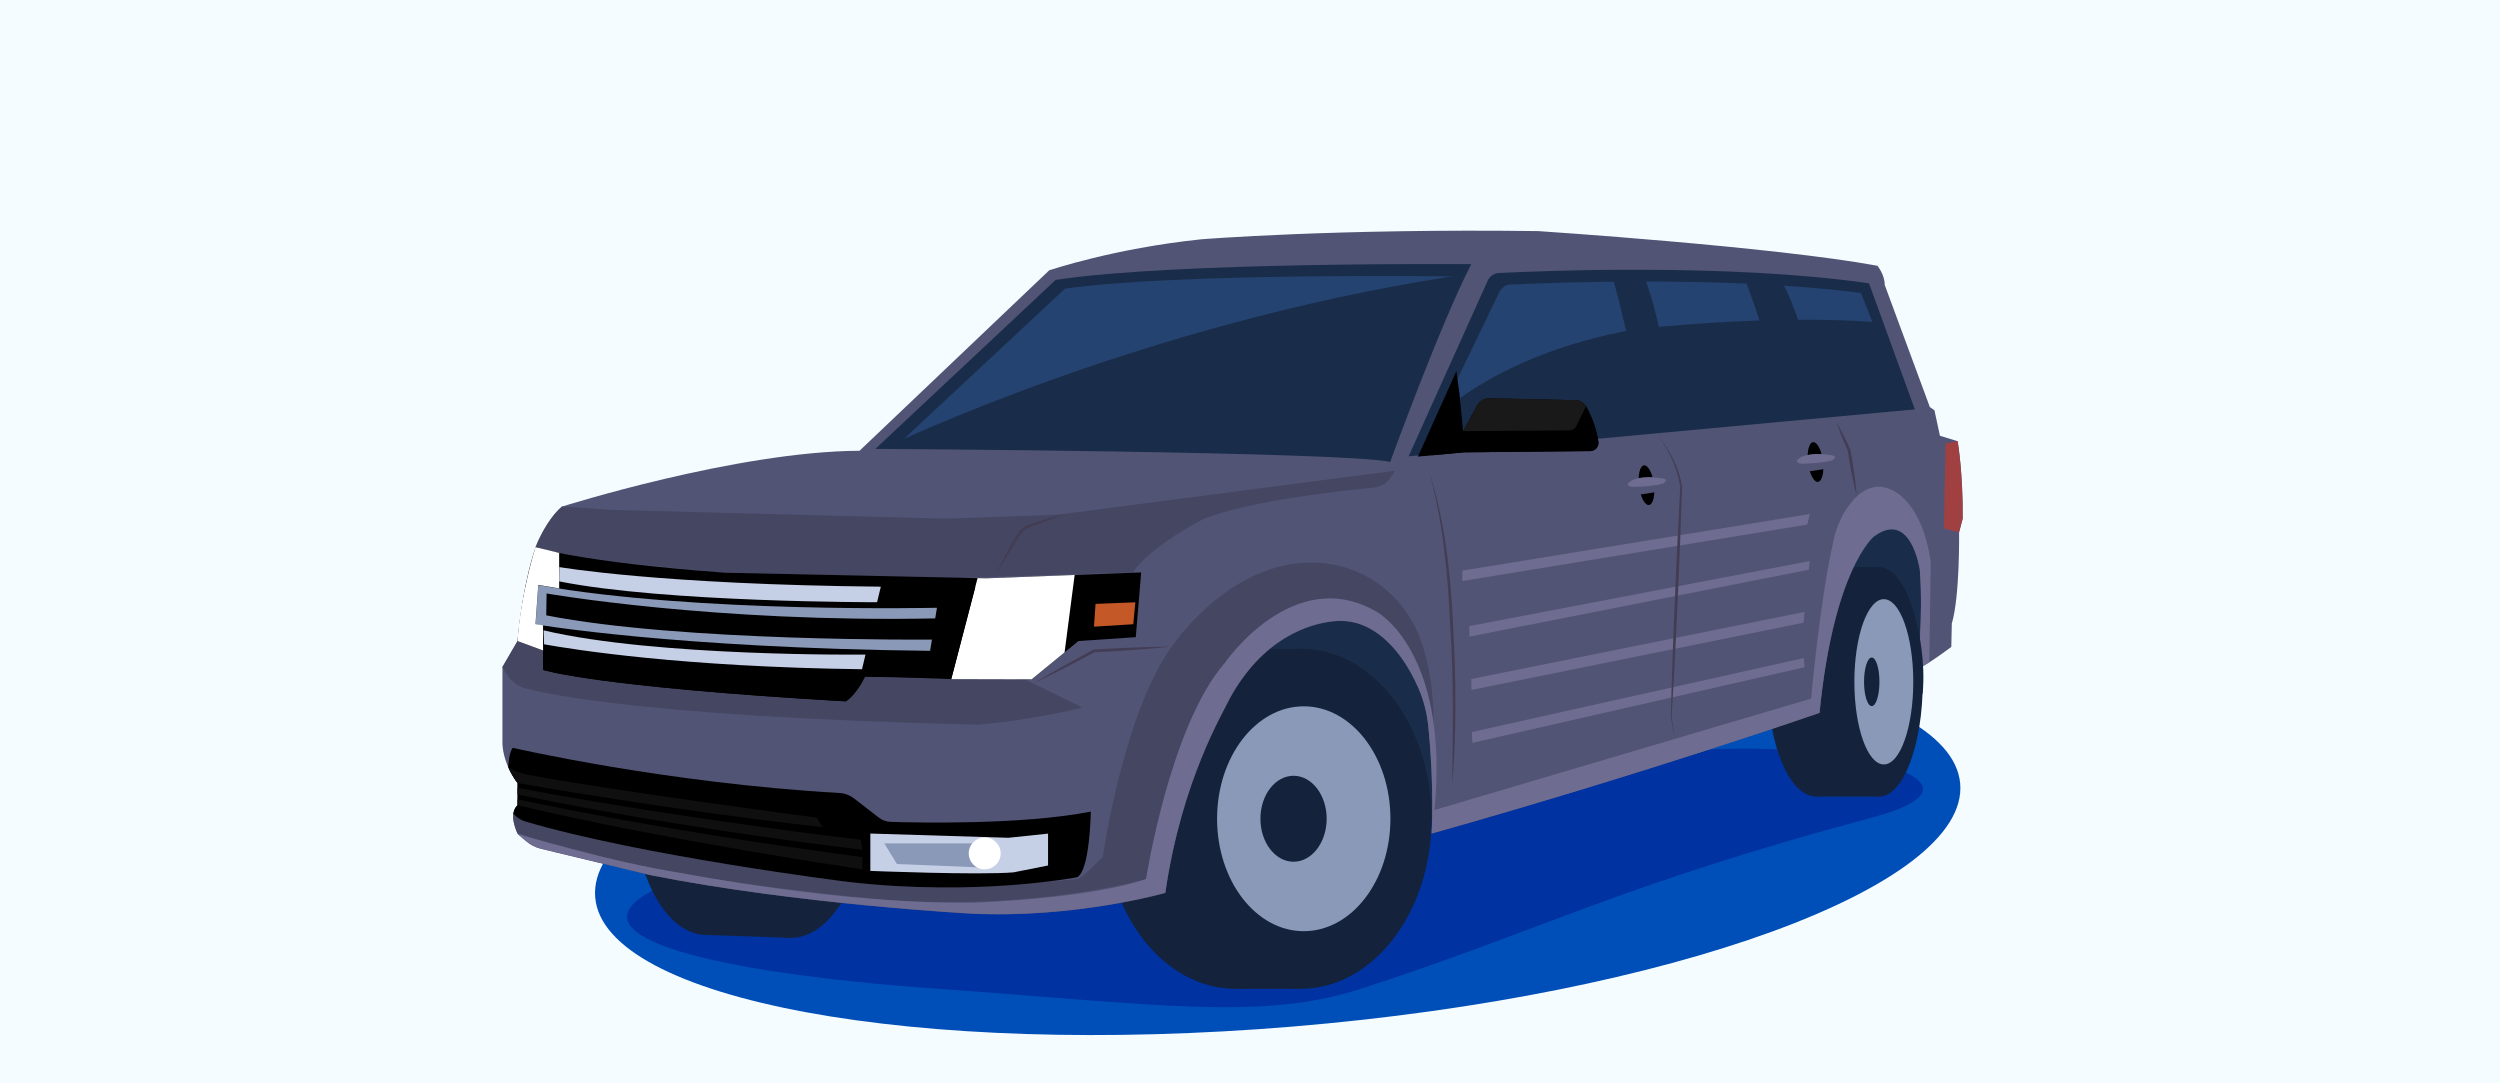 <?xml version="1.0" encoding="UTF-8"?> <svg xmlns="http://www.w3.org/2000/svg" width="360" height="156" viewBox="0 0 360 156" fill="none"><rect x="0" y="0" width="360" height="156" fill="#808080" stroke="none"/><g clip-path="url(#clip0_1_406)"><path d="M360 0H0V156H360V0Z" fill="#F5FCFF"></path><path d="M186.22 147.82C240.5 143.3 283.51 127.65 282.27 112.86C281.04 98.07 236.04 89.74 181.76 94.26C127.48 98.78 84.47 114.43 85.71 129.22C86.94 144.01 131.94 152.34 186.22 147.82Z" fill="#004EB7"></path><path d="M228.33 108.88C233.69 108.88 249.81 106.8 262.63 108.45C275.45 110.09 283.6 113.98 269.49 117.75C233.25 127.44 221.62 134.1 195.91 142.4C181.53 147.04 166.4 144.59 135.23 142.4C101.21 140.01 78.49 134.24 96.81 126.96C121.48 117.16 155.78 117.36 155.78 117.36C155.78 117.36 184.33 108.92 228.33 108.88Z" fill="#0032A1"></path><path d="M152.05 110.08L183.28 125.19L199.33 123.9L224.3 102.65L254.58 85.22L274.22 102.71L279.94 86.52L280.17 63.84L254.59 70.63C254.59 70.63 212.69 82.23 210.59 82.16C208.49 82.09 179.75 75.53 179.75 75.53L152.05 110.08Z" fill="#192D4B"></path><path d="M261.54 114.7C265.389 114.7 268.51 107.304 268.51 98.18C268.51 89.056 265.389 81.66 261.54 81.66C257.691 81.66 254.57 89.056 254.57 98.18C254.57 107.304 257.691 114.7 261.54 114.7Z" fill="#14233B"></path><path d="M270.61 81.66H261.54V114.7H270.61V81.66Z" fill="#14233B"></path><path d="M270.6 114.7C274.068 114.7 276.88 107.304 276.88 98.18C276.88 89.056 274.068 81.66 270.6 81.66C267.132 81.66 264.32 89.056 264.32 98.18C264.32 107.304 267.132 114.7 270.6 114.7Z" fill="#14233B"></path><path d="M271.27 110.08C273.612 110.08 275.51 104.752 275.51 98.18C275.51 91.608 273.612 86.28 271.27 86.28C268.928 86.28 267.03 91.608 267.03 98.18C267.03 104.752 268.928 110.08 271.27 110.08Z" fill="#8B99B9"></path><path d="M269.53 101.68C270.143 101.68 270.64 100.113 270.64 98.18C270.64 96.247 270.143 94.68 269.53 94.68C268.917 94.68 268.42 96.247 268.42 98.18C268.42 100.113 268.917 101.68 269.53 101.68Z" fill="#14233B"></path><path d="M113.498 113.611C113.892 101.788 109.191 92.036 102.998 91.83C96.805 91.624 91.466 101.041 91.072 112.864C90.678 124.686 95.379 134.438 101.572 134.644C107.765 134.851 113.104 125.434 113.498 113.611Z" fill="#14233B"></path><path d="M102.995 91.837L101.569 134.641L113.722 135.046L115.148 92.242L102.995 91.837Z" fill="#14233B"></path><path d="M125.475 114.014C125.869 102.191 121.249 92.442 115.155 92.239C109.062 92.036 103.802 101.456 103.409 113.278C103.015 125.101 107.635 134.85 113.729 135.053C119.822 135.256 125.081 125.837 125.475 114.014Z" fill="#14233B"></path><path d="M187.28 142.39C197.702 142.39 206.15 131.425 206.15 117.9C206.15 104.375 197.702 93.41 187.28 93.41C176.858 93.41 168.41 104.375 168.41 117.9C168.41 131.425 176.858 142.39 187.28 142.39Z" fill="#14233B"></path><path d="M177.93 142.39C188.352 142.39 196.8 131.425 196.8 117.9C196.8 104.375 188.352 93.41 177.93 93.41C167.508 93.41 159.06 104.375 159.06 117.9C159.06 131.425 167.508 142.39 177.93 142.39Z" fill="#14233B"></path><path d="M187.28 93.42H177.93V142.39H187.28V93.42Z" fill="#14233B"></path><path d="M187.74 134.09C194.633 134.09 200.22 126.841 200.22 117.9C200.22 108.959 194.633 101.71 187.74 101.71C180.848 101.71 175.26 108.959 175.26 117.9C175.26 126.841 180.848 134.09 187.74 134.09Z" fill="#8B99B9"></path><path d="M186.27 124.09C188.904 124.09 191.04 121.319 191.04 117.9C191.04 114.481 188.904 111.71 186.27 111.71C183.636 111.71 181.5 114.481 181.5 117.9C181.5 121.319 183.636 124.09 186.27 124.09Z" fill="#14233B"></path><path d="M74.53 120.09C74.53 120.09 73.13 117.2 74.53 115.95V112.75C74.53 112.75 72.5 110.25 72.35 107.13V96.05L74.53 92.3C74.53 92.3 75.47 77.63 80.93 72.95C80.93 72.95 106.06 64.99 123.77 64.91L151.08 38.93C151.08 38.93 160.37 35.77 172.97 34.46C172.97 34.46 192.26 32.89 221.53 33.28C221.53 33.28 255.39 35.51 270.35 38.27C270.35 38.27 271.4 39.52 271.4 41.03L277.9 58.62L278.56 59.08L279.35 62.75L281.91 63.54C281.91 63.54 282.7 68.13 282.63 74.7L282.11 76.67C282.11 76.67 282.24 85.79 281.06 89.8L280.99 93.15C280.99 93.15 277.97 95.45 276.13 96.37C276.13 96.37 276.98 88.76 276.46 82.07C276.46 82.07 275.21 73.28 269.83 77.28C269.83 77.28 264.06 81.94 262.02 102.67C262.02 102.67 237.47 111.17 206.16 120.05C206.16 120.05 206.58 113.19 205.67 104.52C205.48 102.71 205.04 100.92 204.32 99.25C203.01 96.21 200.42 91.7 196.17 90.01C194.81 89.47 193.32 89.32 191.87 89.49C188.57 89.87 181.91 91.79 177.06 100.64C176.23 102.48 170.16 112.31 167.81 128.59C167.81 128.59 154.83 132.3 139.9 131.58C139.9 131.58 114.99 130.26 93.69 126.04L77.9 122.23C77.12 122.04 76.4 121.68 75.79 121.16L74.53 120.09Z" fill="#525475"></path><path d="M281.89 63.53C281.89 63.53 282.68 68.12 282.61 74.69L282.09 76.66L279.93 76.09L280.16 63.86L281.89 63.53Z" fill="#A04040"></path><path d="M77.77 79.49L80.18 80.05L103.28 82.42L136.35 83.27L163.12 82.42C165.74 78.55 173.36 74.7 173.36 74.7C180.04 72.08 193.28 70.65 197.79 70.22C198.78 70.13 199.67 69.6 200.23 68.78L200.91 67.78L152.22 74.13L136.08 74.69L88.15 73.42L80.92 72.94C79.43 74.22 78 76.5 77.11 78.77L77.77 79.49Z" fill="#444662"></path><path d="M73.96 116.95C73.66 118.32 74.52 119.93 74.52 119.93L76.23 120.59L87.66 123.61C102.69 127.4 127.23 129.56 127.23 129.56C149.44 131.16 165.02 126.58 165.02 126.58L155.87 126.51C146.85 127.49 136.15 127.79 136.15 127.79C131.09 127.88 121.57 126.91 121.57 126.91L73.96 116.95Z" fill="#444662"></path><path d="M73.92 117.19C73.98 116.72 74.15 116.28 74.52 115.95V112.75C74.52 112.75 73.79 111.86 73.18 110.47C73.18 110.47 73.3 108.21 73.85 107.69C73.85 107.69 95.91 112.78 120.9 114.19C121.64 114.23 122.36 114.5 122.95 114.95L126.54 117.73C127.04 118.11 127.64 118.33 128.26 118.35C132.19 118.47 147.23 118.8 157.08 116.87C157.08 116.87 156.95 125.4 155.11 126.32C155.11 126.32 140.61 129.14 122.04 126.98C122.04 126.98 92.48 123.29 75.61 118.28C75.12 118.13 74.67 117.87 74.29 117.53L73.92 117.19Z" fill="black"></path><path d="M75.53 111.48C87.62 113.79 117.65 117.75 117.65 117.75L118.43 119.11C96.12 116.62 74.52 112.75 74.52 112.75C74.52 112.75 73.79 111.86 73.18 110.47C73.18 110.47 74.08 111.02 74.99 111.29L75.53 111.48Z" fill="#0F0F0F"></path><path d="M74.53 114.39L74.52 113.44C74.52 113.44 89.71 116.5 117.43 120.13L123.96 120.92L124.18 122.36C124.19 122.37 98.53 119.43 74.53 114.39Z" fill="#0F0F0F"></path><path d="M74.53 115.95V115.09C74.53 115.09 92.99 119.28 124.19 123.43V125.19C124.19 125.19 95.33 120.93 74.53 115.95Z" fill="#0F0F0F"></path><path d="M126.05 64.64C126.05 64.64 193.29 65.02 200.19 66.52C200.19 66.52 207.34 46.82 211.86 38.04C211.86 38.04 169.46 37.66 152.02 40.3L126.05 64.64Z" fill="#192D4B"></path><path d="M130.22 63.15C130.22 63.15 192.01 63.48 198.35 64.8C198.35 64.8 204.92 47.51 209.07 39.8C209.07 39.8 169.38 39.26 153.36 41.57L130.22 63.15Z" fill="#254370"></path><path d="M202.84 65.71L214.23 40.41C214.52 39.77 215.14 39.34 215.85 39.31C221.72 39.02 248.94 37.87 269.14 40.8L275.74 58.95L202.84 65.71Z" fill="#192D4B"></path><path d="M205.43 63.81L215.84 42.19C216.11 41.63 216.64 41.02 217.3 40.99C222.84 40.73 248.92 39.66 267.98 42.2L274.21 57.94L205.43 63.81Z" fill="#254370"></path><path d="M125.33 120.03V125.41C125.33 125.41 140.87 126.04 145.94 125.62L150.92 124.63V120.04L145.22 120.64L125.33 120.03Z" fill="#C5CFE6"></path><path d="M156.35 125.76L158.79 123.43C158.79 123.43 161.94 101.38 169.42 92.2C169.42 92.2 178.81 78.85 192.04 81.31C197.98 82.41 202.75 86.75 204.69 92.46C205.7 95.42 206.46 99.33 206.45 104.35L205.39 99.18L201.3 92.74L195 87.75L188.18 88.54L178.77 93.53L173.48 104.36L167.08 121.58L166.98 126.7L155.27 126.6L156.35 125.76Z" fill="#444662"></path><path d="M277.82 95.34C277.1 95.81 276.73 96.03 276.12 96.34C276.12 96.34 276.97 88.73 276.45 82.04C276.45 82.04 275.2 73.25 269.82 77.25C269.82 77.25 264.05 81.91 262.01 102.64C262.01 102.64 237.32 111.27 206.15 120.02C206.15 120.02 206.57 113.16 205.66 104.49C205.47 102.68 205.03 100.89 204.31 99.22C203 96.18 200.41 91.67 196.16 89.98C194.8 89.44 193.31 89.29 191.86 89.46C188.56 89.84 181.9 91.76 177.05 100.61C176.22 102.45 170.15 112.28 167.8 128.56C167.8 128.56 154.82 132.27 139.89 131.55C139.89 131.55 114.98 130.23 93.68 126.01L77.89 122.2C77.11 122.01 76.39 121.65 75.78 121.13L74.53 120.08C74.53 120.08 87.8 124.13 98.3 125.75C98.3 125.75 121.27 130.25 140.16 129.99C140.16 129.99 156.7 129.47 165.03 126.58C165.03 126.58 168.46 104.53 176.36 95.48C176.36 95.48 186.23 81.04 198.3 88.13C198.3 88.13 208.73 93.81 206.57 116.64L260.8 100.6C260.8 100.6 262.09 86.02 264.12 77.45C264.53 75.72 265.26 74.08 266.33 72.67C267.66 70.93 269.69 69.32 272.22 70.48C272.22 70.48 276.71 71.79 278.03 80.95L277.82 95.34Z" fill="#6E6C90"></path><path d="M210.57 82.17L260.61 74.02L260.24 75.54L210.57 83.67V82.17Z" fill="#6E6C90"></path><path d="M211.57 90.16L260.61 80.79L260.46 82.04L211.61 91.67L211.57 90.16Z" fill="#6E6C90"></path><path d="M211.86 97.78L259.86 88.11L259.71 89.67L211.9 99.35L211.86 97.78Z" fill="#6E6C90"></path><path d="M211.95 105.41L259.74 94.76L259.86 96.08L212.02 106.97L211.95 105.41Z" fill="#6E6C90"></path><path d="M127.34 121.45H141.97V124.94L129.16 124.42L127.34 121.45Z" fill="#8B99B9"></path><path d="M141.8 125.19C143.07 125.19 144.1 124.16 144.1 122.89C144.1 121.62 143.07 120.59 141.8 120.59C140.53 120.59 139.5 121.62 139.5 122.89C139.5 124.16 140.53 125.19 141.8 125.19Z" fill="white"></path><path d="M74.53 92.31L72.35 96.06C72.35 96.06 73.6 98.94 76.16 99.23C76.16 99.23 89.15 103.17 140.93 104.35C140.93 104.35 148.21 103.76 155.89 101.89L147.53 97.81L74.53 92.31Z" fill="#444662"></path><path d="M141.99 83.28L164.33 82.43L163.55 91.75L155.29 92.31L148.57 97.82L124.58 97.46C123.1 100.31 121.79 101 121.79 101C85.44 98.9 78.21 96.47 78.21 96.47V93.68L74.53 92.32C74.53 92.32 75.15 84.6 77.12 78.8C77.12 78.8 82.93 80.88 104.41 82.47L141.99 83.28Z" fill="black"></path><path d="M136.98 97.79L148.56 97.82L153.3 93.94L154.75 82.79L141.99 83.28L140.77 83.25L136.98 97.79Z" fill="white"></path><path d="M136.98 97.79L140.44 84.54L126.84 84.49L126.05 87.58L136.43 87.59L134.7 94.51L124.62 94.26L124.07 97.33L136.98 97.79Z" fill="black"></path><path d="M124.07 98.35C122.81 100.45 121.78 100.99 121.78 100.99C85.43 98.89 78.2 96.46 78.2 96.46V93.67C78.2 93.67 81.86 95.55 110.91 97.43L124.07 98.35Z" fill="black"></path><path d="M80.55 81.66C80.55 81.66 94.97 84.18 126.84 84.48L126.3 86.72C126.3 86.72 95.79 86.77 80.53 83.72L80.55 81.66Z" fill="#C5CFE6"></path><path d="M77.52 84.26L77.12 89.9C77.12 89.9 97.05 93.33 133.93 93.72L134.2 92.1C134.2 92.1 98.1 92.44 78.66 88.61L78.71 85.46C78.71 85.46 102.92 89.69 134.67 89.05L134.92 87.52C134.91 87.51 100.48 88.34 77.52 84.26Z" fill="#8B99B9"></path><path d="M124.13 96.37C98.16 96.04 82.68 93.55 78.35 92.78L78.28 90.77C94.5 94.61 124.63 94.26 124.63 94.26L124.13 96.37Z" fill="#C5CFE6"></path><path d="M78.2 90.04C77.48 89.93 77.11 89.87 77.11 89.87L77.51 84.23C78.49 84.4 79.5 84.57 80.52 84.73V79.62L77.11 78.79C77.11 78.79 74.94 85.64 74.52 92.31L78.2 93.67V90.04Z" fill="white"></path><path d="M205.77 67.79C208.09 75.03 208.9 82.61 209.26 90.19C209.66 97.75 209.78 105.36 209.12 112.89L209.08 115.35C209.17 106.97 209.41 98.58 208.83 90.21C208.5 82.65 207.79 75.12 205.77 67.79Z" fill="#423D54"></path><path d="M238.56 62.55C240.41 64.68 241.79 67.28 242.23 70.09L241.93 78.39C241.6 86.41 241.22 95.33 240.71 103.25L241.18 106.4C241.18 106.39 240.59 103.27 240.59 103.26C240.78 95.27 241.16 86.4 241.53 78.37L241.95 70.08C241.57 67.45 240.31 64.69 238.56 62.55Z" fill="#423D54"></path><path d="M264.41 60.7C265.15 62.02 265.83 63.37 266.46 64.74C266.87 66.98 267.2 69.23 267.38 71.5C266.84 69.39 266.35 66.85 266.08 64.89C265.47 63.52 264.91 62.12 264.41 60.7Z" fill="#423D54"></path><path d="M143.52 82.43C144.56 80.38 145.52 78.35 146.8 76.44C147.2 75.99 147.75 75.66 148.31 75.49C149.92 74.95 151.54 74.45 153.18 74.01C152.14 74.47 151.09 74.88 150.03 75.28C148.99 75.74 147.8 75.89 147.13 76.73C145.88 78.55 144.82 80.62 143.52 82.43Z" fill="#423D54"></path><path d="M148.97 98.33C151.76 96.65 154.61 95.08 157.48 93.52C161.23 93.31 164.98 93.13 168.74 93.11C165.17 93.47 160.88 93.81 157.65 93.92C154.77 95.44 151.9 96.94 148.97 98.33Z" fill="#423D54"></path><path d="M231.96 39.02C231.96 39.02 236.02 52.94 236.4 62.03L240.96 61.55C240.96 61.55 240.07 47.75 236.46 39.03H231.96V39.02Z" fill="#192D4B"></path><path d="M251.1 39.75C251.1 39.75 255.03 49.68 257.06 59.85L262.64 59.24C262.64 59.24 259.22 44.1 256.05 39.75H251.1Z" fill="#192D4B"></path><path d="M274.92 90.14L276.21 90.7C276.21 90.7 277.31 95.17 276.86 99.86L275.95 100L275.52 94.68L274.92 90.14Z" fill="#14233B"></path><path d="M128.1 64.16C128.1 64.16 164.24 46.72 209.07 39.8L200.21 65.23L128.1 64.16Z" fill="#192D4B"></path><path d="M205.77 61.12C205.77 61.12 214.56 51.06 235.59 47.4C235.59 47.4 254.65 45.19 270.32 46.4L272.55 52.18L274.92 58.5L203.75 64.8L205.77 61.12Z" fill="#192D4B"></path><path d="M210.15 56.6L210.69 62.09L212.68 58.42C213.05 57.75 213.76 57.33 214.52 57.35L226.92 57.63C227.53 57.64 228.09 57.98 228.39 58.51C228.95 59.5 229.8 61.3 230.16 63.6C230.27 64.31 229.72 64.95 229 64.96L210.79 65.14L204.18 65.75L209.72 53.45L210.15 56.6Z" fill="black"></path><path d="M228.4 58.5C228.96 59.49 229.81 61.29 230.17 63.59C230.28 64.3 229.73 64.94 229.01 64.95L210.8 65.13L206.18 65.56L207.58 63.92L210.09 63.81L210.94 61.71L228.4 58.5Z" fill="black"></path><path d="M210.69 62.08L212.68 58.41C213.05 57.74 213.76 57.32 214.52 57.34L226.92 57.62C227.53 57.63 228.09 57.97 228.39 58.5L226.99 61.35C226.8 61.73 226.42 61.97 225.99 61.98L210.69 62.08Z" fill="#191919"></path><path d="M157.76 86.96L163.49 86.73L163.19 89.89L157.53 90.24L157.76 86.96Z" fill="#C55827"></path><path d="M237.457 72.725C238.049 72.65 238.366 71.31 238.165 69.732C237.965 68.154 237.322 66.936 236.731 67.011C236.139 67.086 235.822 68.426 236.023 70.004C236.223 71.582 236.865 72.8 237.457 72.725Z" fill="black"></path><path d="M238.06 68.74C236.96 68.66 235.46 68.86 234.95 69.2C234.44 69.54 233.72 69.93 234.54 70.69C235.36 71.45 236.31 71.19 237.27 71.05C238.23 70.91 240.1 70.67 240.17 69.94C240.24 69.21 240.53 68.92 238.06 68.74Z" fill="#525475"></path><path d="M238.06 68.74C236.96 68.66 235.46 68.86 234.95 69.2C234.78 69.32 234.58 69.44 234.42 69.59C234.38 69.88 234.55 70.12 235.24 70.11C237.01 70.1 238.64 69.86 239.31 69.68C239.73 69.57 239.94 69.31 239.87 69.03C239.58 68.91 239.04 68.82 238.06 68.74Z" fill="#6E6C90"></path><path d="M261.797 69.386C262.389 69.311 262.706 67.971 262.505 66.393C262.305 64.815 261.662 63.597 261.071 63.672C260.479 63.747 260.162 65.087 260.362 66.665C260.563 68.243 261.205 69.461 261.797 69.386Z" fill="black"></path><path d="M262.4 65.4C261.3 65.32 259.8 65.52 259.29 65.86C258.78 66.2 258.06 66.59 258.88 67.35C259.7 68.11 260.65 67.85 261.61 67.71C262.57 67.57 264.44 67.33 264.51 66.6C264.58 65.87 264.87 65.59 262.4 65.4Z" fill="#525475"></path><path d="M262.4 65.4C261.3 65.32 259.8 65.52 259.29 65.86C259.12 65.98 258.92 66.1 258.76 66.25C258.72 66.54 258.89 66.78 259.58 66.77C261.35 66.76 262.98 66.52 263.65 66.34C264.07 66.23 264.28 65.97 264.21 65.69C263.92 65.57 263.38 65.48 262.4 65.4Z" fill="#6E6C90"></path></g><defs><clipPath id="clip0_1_406"><rect width="360" height="156" fill="white"></rect></clipPath></defs></svg> 